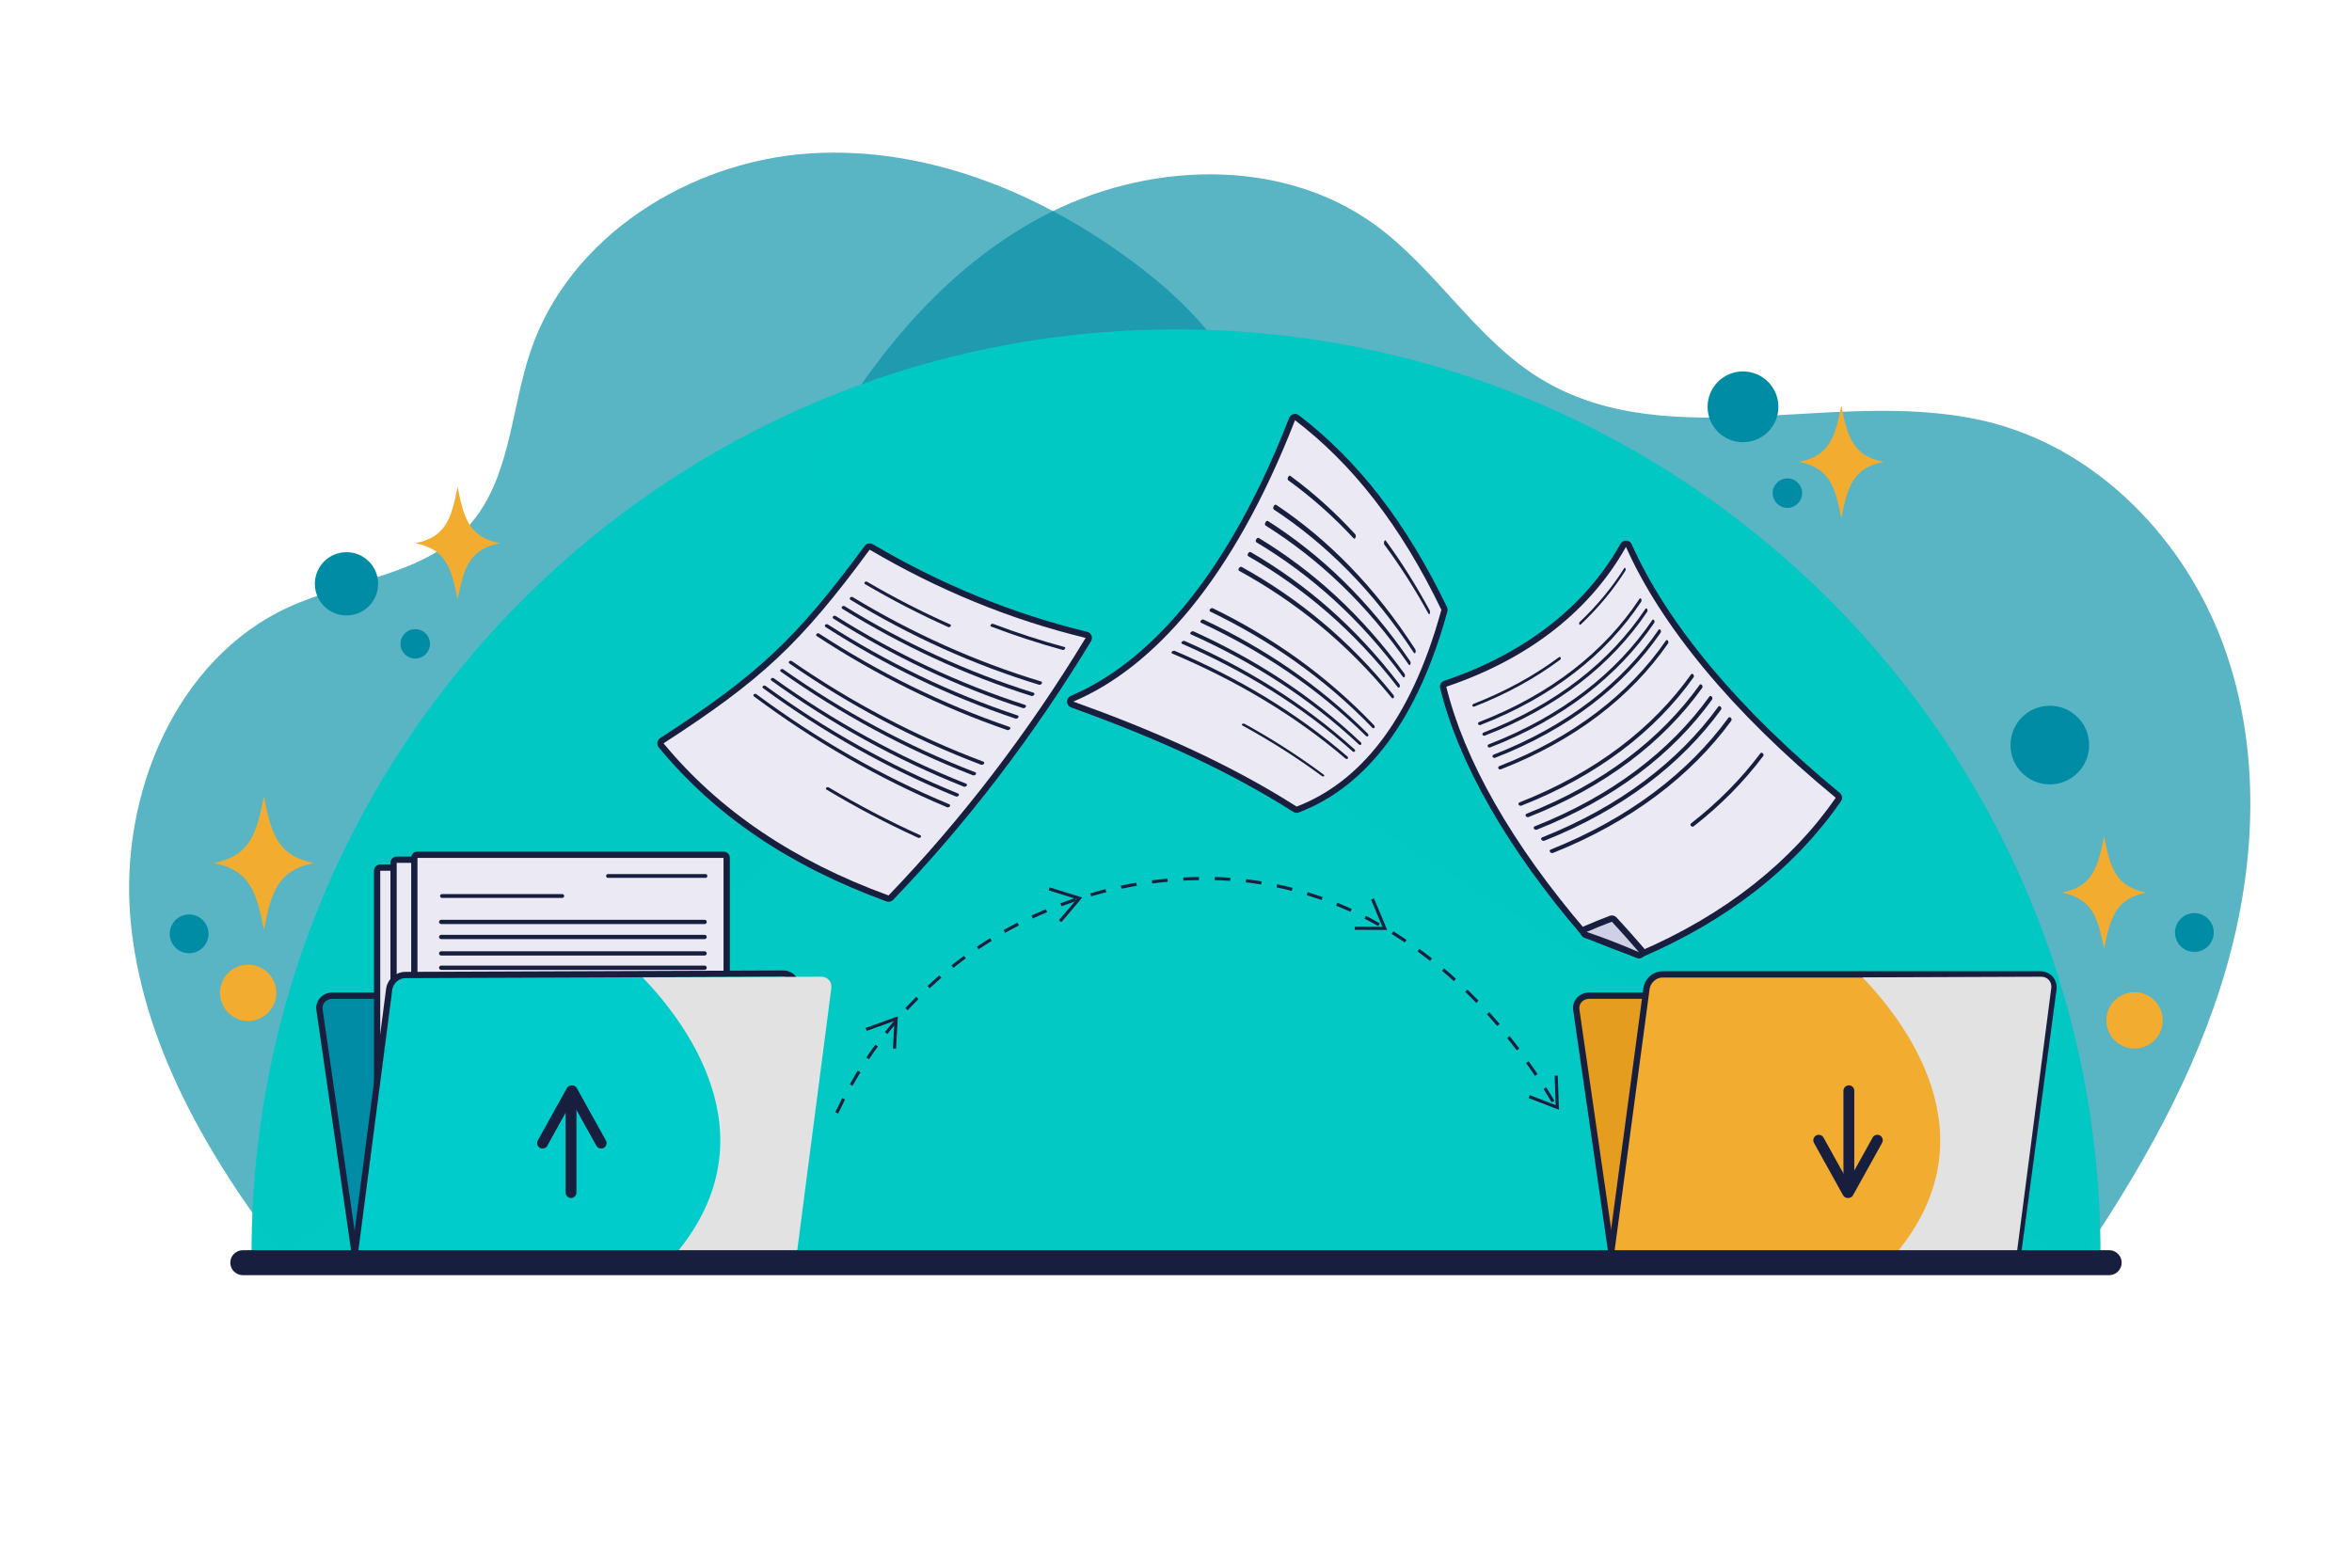 <?xml version="1.0" encoding="UTF-8"?> <svg xmlns="http://www.w3.org/2000/svg" xmlns:xlink="http://www.w3.org/1999/xlink" viewBox="0 0 750 500"><defs><style> .cls-1, .cls-2, .cls-3 { fill: none; } .cls-4 { filter: url(#drop-shadow-1); } .cls-5 { filter: url(#drop-shadow-3); } .cls-6 { filter: url(#drop-shadow-2); } .cls-7 { fill: #f2ac30; } .cls-8 { fill: #e59d1f; } .cls-9 { mix-blend-mode: multiply; opacity: .75; } .cls-10 { fill: #cfcfe8; } .cls-11 { fill: #cecece; } .cls-12 { fill: #00c9c3; opacity: .99; } .cls-13 { opacity: .65; } .cls-13, .cls-14 { fill: #008ca5; } .cls-15 { isolation: isolate; } .cls-16 { fill: #181e3d; } .cls-2, .cls-3 { stroke: #181e3d; stroke-miterlimit: 10; } .cls-17 { fill: #e2e2e2; mix-blend-mode: color-burn; } .cls-3 { stroke-dasharray: 5; } .cls-18 { fill: #eae9f4; } .cls-19 { fill: #0cc; } </style><filter id="drop-shadow-1" x="119.24" y="275.12" width="102.8" height="120.43" filterUnits="userSpaceOnUse"><feOffset dx="-1.2" dy=".6"></feOffset><feGaussianBlur result="blur" stdDeviation="0"></feGaussianBlur><feFlood flood-color="#cecece" flood-opacity=".75"></feFlood><feComposite in2="blur" operator="in"></feComposite><feComposite in="SourceGraphic"></feComposite></filter><filter id="drop-shadow-2" x="124.49" y="272.6" width="102.8" height="120.43" filterUnits="userSpaceOnUse"><feOffset dx="-1.2" dy=".6"></feOffset><feGaussianBlur result="blur-2" stdDeviation="0"></feGaussianBlur><feFlood flood-color="#cecece" flood-opacity=".75"></feFlood><feComposite in2="blur-2" operator="in"></feComposite><feComposite in="SourceGraphic"></feComposite></filter><filter id="drop-shadow-3" x="131.11" y="271.01" width="102.8" height="120.43" filterUnits="userSpaceOnUse"><feOffset dx="-1.2" dy=".6"></feOffset><feGaussianBlur result="blur-3" stdDeviation="0"></feGaussianBlur><feFlood flood-color="#cecece" flood-opacity=".75"></feFlood><feComposite in2="blur-3" operator="in"></feComposite><feComposite in="SourceGraphic"></feComposite></filter></defs><g class="cls-15"><g id="BACKGROUND"><rect class="cls-1" width="750" height="500"></rect></g><g id="OBJECTS"><path class="cls-13" d="M257.68,150.47c17.59-32.91,41.6-63.77,74.53-81.33,32.93-17.56,75.95-19.38,106.18,2.51,19.5,14.12,32.2,36.49,52.72,49.07,41.9,25.68,97.39,1.54,144.83,14.35,33.97,9.17,60.91,37.56,73.03,70.59,12.12,33.03,10.59,70,.74,103.77-9.85,33.78-27.59,64.74-47.44,93.79"></path><path class="cls-13" d="M90.04,399.86c-24.04-31.53-44.97-67.38-48.45-106.87-3.48-39.49,14.5-82.98,50.58-99.41,19.22-8.75,42.92-10.08,57.15-25.69,13.46-14.78,13.47-36.97,19.87-55.9,12.35-36.56,50.57-60.58,89.08-63.06,38.51-2.48,76.42,13.74,106.82,37.51,19.83,15.5,38.36,37.69,35.9,62.75"></path><path class="cls-12" d="M669.75,403.41c.01-1.19.05-2.38.05-3.57,0-162.81-131.98-294.79-294.79-294.79S80.21,237.03,80.21,399.84c0,1.19.03,2.38.05,3.57h589.49Z"></path><g><path class="cls-14" d="M118.3,404.32c-2.54,0-4.8-1.87-5.14-4.25l-11.27-77.99c-.17-1.15.15-2.26.89-3.11.78-.9,1.97-1.42,3.27-1.42h120.45c2.54,0,4.8,1.87,5.14,4.25l11.27,77.99c.17,1.15-.15,2.26-.89,3.11-.78.9-1.97,1.42-3.27,1.42h-120.45Z"></path><path class="cls-16" d="M226.5,318.56c2.02,0,3.88,1.52,4.15,3.39l11.27,77.99c.27,1.87-1.15,3.39-3.17,3.39h-120.45c-2.02,0-3.88-1.52-4.15-3.39l-11.27-77.99c-.27-1.87,1.15-3.39,3.17-3.39h120.45M226.5,316.56h-120.45c-1.59,0-3.06.64-4.03,1.77-.93,1.08-1.33,2.46-1.12,3.91l11.27,77.99c.41,2.86,3.11,5.1,6.13,5.1h120.45c1.59,0,3.06-.64,4.03-1.77.93-1.08,1.33-2.46,1.12-3.91l-11.27-77.99c-.41-2.86-3.11-5.1-6.13-5.1h0Z"></path></g><g class="cls-4"><g><rect class="cls-18" x="121.44" y="276.12" width="99.6" height="117.83" rx="1" ry="1"></rect><path class="cls-16" d="M220.05,277.12v115.83h-97.6v-115.83h97.6M220.05,275.12h-97.6c-1.1,0-2,.9-2,2v115.83c0,1.1.9,2,2,2h97.6c1.1,0,2-.9,2-2v-115.83c0-1.1-.9-2-2-2h0Z"></path></g><path class="cls-16" d="M168.62,288.67h-38.35c-.33,0-.61.27-.61.61h0c0,.33.27.61.61.61h38.35c.33,0,.61-.27.61-.61h0c0-.33-.27-.61-.61-.61Z"></path><path class="cls-16" d="M213.33,366.86h-38.35c-.33,0-.61.27-.61.61h0c0,.33.27.61.61.61h38.35c.33,0,.61-.27.61-.61h0c0-.33-.27-.61-.61-.61Z"></path><rect class="cls-16" x="182.62" y="282.28" width="32.26" height="1.22" rx=".55" ry=".55"></rect><path class="cls-16" d="M214.02,298.23h-84.01c-.38,0-.68-.31-.68-.68h0c0-.38.31-.68.68-.68h84.01c.38,0,.68.31.68.68h0c0,.38-.31.68-.68.68Z"></path><path class="cls-16" d="M214.02,303.02h-84.01c-.38,0-.68-.31-.68-.68h0c0-.38.31-.68.68-.68h84.01c.38,0,.68.31.68.68h0c0,.38-.31.68-.68.68Z"></path><path class="cls-16" d="M214.02,308.27h-84.01c-.38,0-.68-.31-.68-.68h0c0-.38.31-.68.68-.68h84.01c.38,0,.68.31.68.68h0c0,.38-.31.68-.68.68Z"></path><path class="cls-16" d="M214.02,312.84h-84.01c-.38,0-.68-.31-.68-.68h0c0-.38.31-.68.68-.68h84.01c.38,0,.68.31.68.68h0c0,.38-.31.68-.68.68Z"></path><path class="cls-16" d="M214.02,317.86h-84.01c-.38,0-.68-.31-.68-.68h0c0-.38.31-.68.68-.68h84.01c.38,0,.68.31.68.68h0c0,.38-.31.68-.68.68Z"></path><path class="cls-16" d="M214.02,333.38h-84.01c-.38,0-.68-.31-.68-.68h0c0-.38.31-.68.68-.68h84.01c.38,0,.68.31.68.68h0c0,.38-.31.68-.68.68Z"></path><path class="cls-16" d="M214.02,338.18h-84.01c-.38,0-.68-.31-.68-.68h0c0-.38.31-.68.68-.68h84.01c.38,0,.68.31.68.68h0c0,.38-.31.68-.68.68Z"></path><path class="cls-16" d="M214.02,343.43h-84.01c-.38,0-.68-.31-.68-.68h0c0-.38.31-.68.68-.68h84.01c.38,0,.68.31.68.68h0c0,.38-.31.68-.68.68Z"></path><path class="cls-16" d="M214.02,347.99h-84.01c-.38,0-.68-.31-.68-.68h0c0-.38.31-.68.68-.68h84.01c.38,0,.68.31.68.68h0c0,.38-.31.68-.68.68Z"></path><path class="cls-16" d="M214.02,353.01h-84.01c-.38,0-.68-.31-.68-.68h0c0-.38.31-.68.68-.68h84.01c.38,0,.68.31.68.68h0c0,.38-.31.68-.68.68Z"></path></g><g class="cls-6"><g><rect class="cls-18" x="126.69" y="273.6" width="99.6" height="117.83" rx="1" ry="1"></rect><path class="cls-16" d="M225.3,274.6v115.83h-97.6v-115.83h97.6M225.3,272.6h-97.6c-1.1,0-2,.9-2,2v115.83c0,1.1.9,2,2,2h97.6c1.1,0,2-.9,2-2v-115.83c0-1.1-.9-2-2-2h0Z"></path></g><path class="cls-16" d="M173.87,286.16h-38.35c-.33,0-.61.27-.61.61h0c0,.33.27.61.61.61h38.35c.33,0,.61-.27.61-.61h0c0-.33-.27-.61-.61-.61Z"></path><path class="cls-16" d="M218.58,364.35h-38.35c-.33,0-.61.27-.61.61h0c0,.33.27.61.61.61h38.35c.33,0,.61-.27.61-.61h0c0-.33-.27-.61-.61-.61Z"></path><rect class="cls-16" x="187.87" y="279.77" width="32.26" height="1.22" rx=".55" ry=".55"></rect><path class="cls-16" d="M219.27,295.72h-84.01c-.38,0-.68-.31-.68-.68h0c0-.38.31-.68.68-.68h84.01c.38,0,.68.31.68.68h0c0,.38-.31.68-.68.68Z"></path><path class="cls-16" d="M219.27,300.51h-84.01c-.38,0-.68-.31-.68-.68h0c0-.38.31-.68.68-.68h84.01c.38,0,.68.31.68.68h0c0,.38-.31.68-.68.68Z"></path><path class="cls-16" d="M219.27,305.76h-84.01c-.38,0-.68-.31-.68-.68h0c0-.38.31-.68.68-.68h84.01c.38,0,.68.31.68.68h0c0,.38-.31.68-.68.68Z"></path><path class="cls-16" d="M219.27,310.33h-84.01c-.38,0-.68-.31-.68-.68h0c0-.38.31-.68.68-.68h84.01c.38,0,.68.31.68.68h0c0,.38-.31.68-.68.68Z"></path><path class="cls-16" d="M219.27,315.35h-84.01c-.38,0-.68-.31-.68-.68h0c0-.38.31-.68.68-.68h84.01c.38,0,.68.31.68.68h0c0,.38-.31.68-.68.68Z"></path><path class="cls-16" d="M219.27,330.87h-84.01c-.38,0-.68-.31-.68-.68h0c0-.38.31-.68.68-.68h84.01c.38,0,.68.31.68.68h0c0,.38-.31.68-.68.68Z"></path><path class="cls-16" d="M219.27,335.66h-84.01c-.38,0-.68-.31-.68-.68h0c0-.38.31-.68.68-.68h84.01c.38,0,.68.31.68.68h0c0,.38-.31.68-.68.68Z"></path><path class="cls-16" d="M219.27,340.92h-84.01c-.38,0-.68-.31-.68-.68h0c0-.38.31-.68.68-.68h84.01c.38,0,.68.31.68.68h0c0,.38-.31.68-.68.68Z"></path><path class="cls-16" d="M219.27,345.48h-84.01c-.38,0-.68-.31-.68-.68h0c0-.38.31-.68.68-.68h84.01c.38,0,.68.31.68.68h0c0,.38-.31.68-.68.68Z"></path><path class="cls-16" d="M219.27,350.5h-84.01c-.38,0-.68-.31-.68-.68h0c0-.38.31-.68.68-.68h84.01c.38,0,.68.31.68.68h0c0,.38-.31.68-.68.68Z"></path></g><g class="cls-5"><g><rect class="cls-18" x="133.31" y="272.01" width="99.6" height="117.83" rx="1" ry="1"></rect><path class="cls-16" d="M231.92,273.01v115.83h-97.6v-115.83h97.6M231.92,271.01h-97.6c-1.1,0-2,.9-2,2v115.83c0,1.1.9,2,2,2h97.6c1.1,0,2-.9,2-2v-115.83c0-1.1-.9-2-2-2h0Z"></path></g><path class="cls-16" d="M180.49,284.56h-38.35c-.33,0-.61.27-.61.61h0c0,.33.27.61.61.61h38.35c.33,0,.61-.27.61-.61h0c0-.33-.27-.61-.61-.61Z"></path><path class="cls-16" d="M225.2,362.75h-38.35c-.33,0-.61.27-.61.61h0c0,.33.27.61.61.61h38.35c.33,0,.61-.27.61-.61h0c0-.33-.27-.61-.61-.61Z"></path><rect class="cls-16" x="194.49" y="278.17" width="32.26" height="1.22" rx=".55" ry=".55"></rect><path class="cls-16" d="M225.89,294.12h-84.01c-.38,0-.68-.31-.68-.68h0c0-.38.31-.68.68-.68h84.01c.38,0,.68.31.68.68h0c0,.38-.31.68-.68.68Z"></path><path class="cls-16" d="M225.89,298.91h-84.01c-.38,0-.68-.31-.68-.68h0c0-.38.31-.68.68-.68h84.01c.38,0,.68.31.68.68h0c0,.38-.31.68-.68.68Z"></path><path class="cls-16" d="M225.89,304.16h-84.01c-.38,0-.68-.31-.68-.68h0c0-.38.31-.68.68-.68h84.01c.38,0,.68.31.68.68h0c0,.38-.31.68-.68.68Z"></path><path class="cls-16" d="M225.89,308.73h-84.01c-.38,0-.68-.31-.68-.68h0c0-.38.31-.68.68-.68h84.01c.38,0,.68.31.68.68h0c0,.38-.31.68-.68.68Z"></path><path class="cls-16" d="M225.89,313.75h-84.01c-.38,0-.68-.31-.68-.68h0c0-.38.31-.68.68-.68h84.01c.38,0,.68.31.68.68h0c0,.38-.31.68-.68.68Z"></path><path class="cls-16" d="M225.89,329.27h-84.01c-.38,0-.68-.31-.68-.68h0c0-.38.31-.68.68-.68h84.01c.38,0,.68.31.68.68h0c0,.38-.31.68-.68.68Z"></path><path class="cls-16" d="M225.89,334.07h-84.01c-.38,0-.68-.31-.68-.68h0c0-.38.31-.68.68-.68h84.01c.38,0,.68.31.68.68h0c0,.38-.31.68-.68.68Z"></path><path class="cls-16" d="M225.89,339.32h-84.01c-.38,0-.68-.31-.68-.68h0c0-.38.31-.68.68-.68h84.01c.38,0,.68.31.68.68h0c0,.38-.31.68-.68.68Z"></path><path class="cls-16" d="M225.89,343.88h-84.01c-.38,0-.68-.31-.68-.68h0c0-.38.31-.68.68-.68h84.01c.38,0,.68.31.68.68h0c0,.38-.31.68-.68.68Z"></path><path class="cls-16" d="M225.89,348.9h-84.01c-.38,0-.68-.31-.68-.68h0c0-.38.31-.68.68-.68h84.01c.38,0,.68.31.68.68h0c0,.38-.31.68-.68.68Z"></path></g><g><g class="cls-9"><path class="cls-11" d="M496.11,210.11c-7.87,5.85-16.97,10.87-27.26,14.9-.27.11-.43.38-.35.61h0c.08.23.37.33.64.23,10.31-4.03,19.43-9.06,27.32-14.92.21-.15.3-.46.2-.69h0c-.1-.22-.34-.28-.55-.13Z"></path><path class="cls-11" d="M560.38,240.71c-6.12,8.15-13.52,15.68-22.18,22.43-.23.18-.23.53,0,.78h0c.23.25.61.31.84.14,8.68-6.76,16.09-14.31,22.23-22.47.16-.21.09-.59-.16-.83h0c-.25-.24-.58-.26-.74-.05Z"></path><path class="cls-11" d="M516.95,181.7c-3.92,6.18-8.66,11.93-14.22,17.17-.16.15-.23.44-.15.64.01.03.02.05.03.08.08.2.28.24.45.09,5.57-5.24,10.33-10.99,14.26-17.17.11-.18.13-.49.04-.69-.01-.03-.02-.05-.04-.08-.09-.2-.26-.21-.38-.03Z"></path><path class="cls-11" d="M522.34,192.4c-11.13,16.76-28.3,30.41-51.24,39.32-.31.12-.65,0-.75-.26h0c-.1-.26.06-.58.37-.7,22.89-8.89,40.01-22.53,51.1-39.28.15-.23.39-.2.53.05h0c.14.25.14.64,0,.87Z"></path><path class="cls-11" d="M524.25,195.62c-11.29,16.81-28.62,30.52-51.74,39.49-.31.12-.66,0-.77-.27h0c-.11-.27.05-.58.36-.7,23.06-8.96,40.35-22.65,51.59-39.44.15-.23.4-.2.55.05h0c.15.25.16.65,0,.87Z"></path><path class="cls-11" d="M526.47,199.18c-11.47,16.87-28.98,30.64-52.28,39.7-.31.12-.67,0-.8-.27h0c-.12-.27.03-.59.35-.71,23.25-9.04,40.72-22.79,52.14-39.64.15-.23.41-.2.57.05h0c.16.26.17.65.02.88Z"></path><path class="cls-11" d="M528.52,202.29c-11.61,16.92-29.28,30.76-52.75,39.89-.32.12-.68,0-.82-.28h0c-.13-.27.02-.6.33-.72,23.42-9.11,41.04-22.93,52.61-39.83.16-.23.42-.2.59.05h0c.17.26.19.65.03.88Z"></path><path class="cls-11" d="M530.9,205.73c-11.78,16.99-29.61,30.9-53.27,40.12-.32.12-.7,0-.84-.28h0c-.14-.28,0-.6.32-.73,23.61-9.19,41.4-23.08,53.13-40.05.16-.23.43-.2.62.06h0c.18.26.2.66.04.89Z"></path><path class="cls-11" d="M539.04,216.52c-12.27,17.22-30.63,31.4-54.85,40.92-.33.13-.74,0-.91-.29h0c-.17-.28-.05-.62.28-.75,24.17-9.49,42.48-23.64,54.71-40.84.16-.23.47-.21.68.06h0c.21.26.25.67.09.9Z"></path><path class="cls-11" d="M541.8,219.89c-12.43,17.3-30.94,31.58-55.33,41.19-.33.13-.75,0-.93-.29h0c-.18-.29-.06-.63.27-.76,24.34-9.59,42.81-23.83,55.19-41.11.17-.23.48-.21.7.06h0c.22.26.27.67.1.91Z"></path><path class="cls-11" d="M544.95,223.59c-12.59,17.4-31.28,31.78-55.86,41.51-.33.13-.76,0-.95-.29h0c-.19-.29-.08-.63.25-.76,24.53-9.7,43.17-24.05,55.72-41.43.17-.23.49-.21.72.06h0c.23.27.28.68.11.91Z"></path><path class="cls-11" d="M547.81,226.82c-12.73,17.49-31.57,31.96-56.31,41.81-.33.13-.77,0-.97-.29h0c-.2-.29-.09-.64.24-.77,24.69-9.81,43.49-24.26,56.18-41.72.17-.23.5-.21.74.06h0c.24.27.3.68.12.91Z"></path><path class="cls-11" d="M551.07,230.39c-12.89,17.59-31.89,32.18-56.81,42.14-.34.13-.78,0-.99-.29h0c-.21-.29-.11-.64.23-.78,24.87-9.93,43.83-24.49,56.67-42.05.17-.24.52-.21.76.06h0c.25.27.31.68.14.92Z"></path></g><g><g><path class="cls-18" d="M522.63,304.52c-.11,0-.22-.02-.32-.05-5.4-1.83-10.88-3.95-16.75-6.48-.14-.06-.26-.15-.36-.27-23.58-27.48-39.14-54.61-44.99-78.46-.12-.5.16-1.02.65-1.19,25.8-8.68,45.42-23.94,56.75-44.14.18-.32.51-.51.87-.51.01,0,.03,0,.05,0,.38.02.71.25.87.59,11.45,25.67,34.48,53.21,66.62,79.64.4.33.48.91.19,1.34-14.61,21.08-35.87,37.71-63.17,49.43-.13.05-.26.08-.39.08Z"></path><path class="cls-16" d="M518.48,174.43c11.04,24.75,33.51,52.54,66.9,80.01-13.98,20.17-34.98,37.17-62.74,49.08-5.63-1.91-11.17-4.07-16.68-6.45-24.17-28.17-39.12-54.99-44.77-78.05,26.94-9.06,46.18-24.78,57.3-44.6M518.48,172.43c-.72,0-1.39.39-1.74,1.02-11.2,19.98-30.64,35.08-56.2,43.68-.99.33-1.55,1.36-1.3,2.37,5.89,24,21.52,51.27,45.2,78.87.2.23.45.41.73.53,5.9,2.54,11.4,4.67,16.83,6.5.21.07.42.11.64.11.27,0,.54-.05.79-.16,27.48-11.79,48.88-28.54,63.6-49.78.59-.86.43-2.02-.37-2.68-32.01-26.34-54.95-53.75-66.34-79.28-.31-.69-.98-1.15-1.73-1.18-.03,0-.06,0-.09,0h0Z"></path></g><path class="cls-16" d="M497.12,209.61c-7.87,5.85-16.97,10.87-27.26,14.9-.27.11-.43.38-.35.61h0c.08.23.37.33.64.23,10.31-4.03,19.43-9.06,27.32-14.92.21-.15.3-.46.2-.69h0c-.1-.22-.34-.28-.55-.13Z"></path><path class="cls-16" d="M561.39,240.21c-6.12,8.15-13.52,15.68-22.18,22.43-.23.18-.23.53,0,.78h0c.23.25.61.31.84.14,8.68-6.76,16.09-14.31,22.23-22.47.16-.21.09-.59-.16-.82h0c-.25-.24-.58-.26-.74-.05Z"></path><path class="cls-16" d="M517.95,181.2c-3.92,6.18-8.66,11.93-14.22,17.17-.16.15-.23.44-.15.64.01.03.02.05.03.08.08.2.28.24.44.09,5.57-5.24,10.33-10.99,14.26-17.18.11-.18.13-.49.04-.68-.01-.03-.02-.05-.04-.08-.09-.2-.26-.21-.38-.03Z"></path><path class="cls-16" d="M523.34,191.9c-11.13,16.76-28.3,30.41-51.24,39.32-.31.12-.65,0-.75-.26h0c-.1-.26.06-.58.37-.7,22.89-8.89,40.01-22.53,51.09-39.28.15-.23.39-.2.53.05h0c.14.25.14.64,0,.87Z"></path><path class="cls-16" d="M525.25,195.12c-11.29,16.81-28.62,30.52-51.74,39.49-.31.12-.66,0-.77-.27h0c-.11-.27.05-.58.36-.7,23.06-8.96,40.35-22.65,51.59-39.44.15-.23.4-.2.55.05h0c.15.25.16.65,0,.87Z"></path><path class="cls-16" d="M527.48,198.67c-11.47,16.87-28.98,30.64-52.28,39.7-.31.12-.67,0-.8-.27h0c-.12-.27.03-.59.35-.71,23.25-9.04,40.72-22.79,52.14-39.64.15-.23.41-.2.57.05h0c.16.26.17.65.02.88Z"></path><path class="cls-16" d="M529.53,201.79c-11.61,16.92-29.28,30.76-52.75,39.89-.32.12-.68,0-.82-.28h0c-.13-.27.02-.6.33-.72,23.42-9.11,41.04-22.93,52.61-39.83.16-.23.42-.2.59.05h0c.17.26.19.65.03.88Z"></path><path class="cls-16" d="M531.9,205.23c-11.78,16.99-29.61,30.9-53.27,40.12-.32.12-.7,0-.84-.28h0c-.14-.28,0-.6.32-.73,23.61-9.19,41.4-23.08,53.13-40.05.16-.23.43-.2.62.06h0c.18.26.2.66.04.89Z"></path><path class="cls-16" d="M540.04,216.02c-12.27,17.22-30.63,31.4-54.85,40.92-.33.13-.74,0-.91-.29h0c-.17-.28-.05-.62.28-.75,24.17-9.49,42.48-23.64,54.71-40.84.16-.23.47-.21.68.06h0c.21.26.25.67.09.9Z"></path><path class="cls-16" d="M542.8,219.38c-12.43,17.3-30.94,31.58-55.33,41.19-.33.13-.75,0-.93-.29h0c-.18-.29-.06-.63.27-.76,24.34-9.59,42.81-23.83,55.19-41.11.17-.23.48-.21.7.06h0c.22.26.27.67.1.91Z"></path><path class="cls-16" d="M545.96,223.09c-12.59,17.4-31.28,31.78-55.86,41.51-.33.13-.76,0-.95-.29h0c-.19-.29-.08-.63.25-.76,24.53-9.7,43.17-24.05,55.72-41.43.17-.23.49-.21.72.06h0c.23.27.28.68.11.91Z"></path><path class="cls-16" d="M548.81,226.32c-12.73,17.49-31.57,31.96-56.31,41.81-.33.13-.77,0-.97-.29h0c-.2-.29-.09-.64.24-.77,24.69-9.81,43.49-24.26,56.18-41.72.17-.23.5-.21.74.06h0c.24.27.3.68.13.91Z"></path><path class="cls-16" d="M552.07,229.88c-12.89,17.59-31.89,32.18-56.81,42.14-.34.13-.78,0-.99-.29h0c-.21-.29-.11-.64.23-.78,24.87-9.93,43.83-24.49,56.67-42.05.17-.24.52-.21.76.06h0c.25.27.31.68.14.92Z"></path><g><path class="cls-10" d="M522.63,304.67c-.13,0-.27-.03-.4-.08-5.82-2.51-11.25-4.61-16.6-6.42-.39-.13-.66-.49-.68-.91-.02-.41.22-.79.6-.96,3.03-1.3,5.6-2.34,8.08-3.28.12-.04.23-.06.35-.06.27,0,.54.11.73.32,2.94,3.19,5.86,6.46,8.67,9.73.3.35.32.87.05,1.24-.19.26-.5.41-.81.41Z"></path><path class="cls-16" d="M513.99,293.97c3,3.25,5.88,6.49,8.64,9.71-5.51-2.37-11.05-4.54-16.68-6.45,2.63-1.13,5.29-2.22,8.04-3.26M513.99,291.97c-.24,0-.47.04-.7.13-2.49.94-5.07,1.98-8.12,3.29-.76.33-1.24,1.09-1.21,1.92.03.83.57,1.55,1.36,1.82,5.33,1.8,10.73,3.89,16.53,6.39.26.11.52.16.79.16.62,0,1.23-.29,1.61-.82.55-.75.51-1.78-.09-2.49-2.83-3.3-5.76-6.58-8.69-9.76-.39-.42-.92-.64-1.47-.64h0Z"></path></g></g></g><g><g><path class="cls-18" d="M413.48,258.26c-.19,0-.37-.05-.54-.16-19.52-12.41-42.08-23.02-71.01-33.39-.39-.14-.65-.5-.66-.91-.01-.41.23-.79.61-.95,27.75-11.75,52.01-42.59,70.15-89.19.11-.29.36-.52.66-.6.09-.02.18-.04.27-.04.22,0,.43.07.61.21,18.8,14.35,34.16,34.25,46.96,60.84.1.22.13.47.06.7-9.24,33.7-24.97,55.04-46.75,63.42-.12.04-.24.07-.36.07Z"></path><path class="cls-16" d="M412.95,134.02c18.05,13.77,33.54,33.21,46.67,60.48-9.86,35.96-26.37,55.14-46.14,62.75-22.01-13.99-46.05-24.46-71.21-33.49,25.49-10.79,50.9-38.9,70.69-89.75M412.95,132.02c-.18,0-.36.02-.54.07-.6.17-1.09.61-1.32,1.2-22.79,58.55-50.43,80.51-69.6,88.63-.76.32-1.24,1.07-1.22,1.9s.55,1.55,1.32,1.83c28.86,10.35,51.36,20.93,70.81,33.29.32.21.7.31,1.07.31.24,0,.49-.04.72-.13,22.09-8.51,38.02-30.07,47.35-64.09.13-.47.08-.96-.13-1.4-12.87-26.74-28.33-46.76-47.26-61.2-.35-.27-.78-.41-1.21-.41h0Z"></path></g><path class="cls-16" d="M432.2,170.45c-6.55-7.16-13.48-13.35-20.79-18.71-.19-.14-.49.07-.67.46h0c-.18.39-.16.83.03.97,7.35,5.32,14.32,11.46,20.91,18.56.17.19.43.05.57-.3h0c.14-.35.12-.8-.06-.98Z"></path><path class="cls-16" d="M422.1,247.07c-8.07-6.03-16.49-11.39-25.21-16.2-.23-.13-.57-.11-.76.04h0c-.19.14-.16.36.07.49,8.75,4.79,17.2,10.12,25.31,16.11.21.16.52.19.68.07h0c.16-.12.12-.34-.09-.5Z"></path><path class="cls-16" d="M455.87,194.65c-4.42-8.15-9.08-15.54-13.99-22.23-.14-.19-.35-.09-.46.23-.01.04-.03.08-.04.12-.11.32-.08.74.06.93,4.94,6.64,9.64,13.97,14.09,22.06.13.24.31.2.39-.07.01-.04.02-.07.03-.11.09-.28.05-.7-.08-.94Z"></path><path class="cls-16" d="M450.82,208.17c-13.06-19.88-27.94-34.65-44.64-45.68-.22-.15-.24-.6-.04-1.02h0c.2-.41.55-.63.78-.48,16.6,11.12,31.39,26.02,44.35,46.07.17.27.22.74.09,1.05h0c-.12.3-.37.33-.54.06Z"></path><path class="cls-16" d="M449.2,211.94c-13.4-19.3-28.63-33.62-45.65-44.34-.23-.14-.25-.58-.04-.98h0c.21-.4.57-.6.79-.46,16.93,10.8,32.06,25.25,45.36,44.72.18.26.22.72.09,1.01h0c-.13.29-.38.31-.56.05Z"></path><path class="cls-16" d="M447.36,215.88c-13.77-18.69-29.37-32.54-46.74-42.93-.23-.14-.25-.56-.04-.94h0c.21-.38.58-.57.81-.43,17.28,10.47,32.78,24.45,46.46,43.29.18.25.23.69.09.97h0c-.13.28-.39.29-.58.04Z"></path><path class="cls-16" d="M445.7,219.15c-14.09-18.17-30.01-31.63-47.67-41.76-.24-.14-.26-.54-.04-.9h0c.22-.36.59-.55.82-.41,17.57,10.2,33.4,23.78,47.4,42.11.19.25.23.67.09.93h0c-.14.26-.41.28-.6.03Z"></path><path class="cls-16" d="M443.81,222.58c-14.44-17.62-30.71-30.67-48.69-40.52-.24-.13-.26-.52-.04-.86h0c.22-.34.6-.52.84-.39,17.89,9.92,34.07,23.09,48.41,40.85.19.24.23.64.09.89h0c-.14.25-.42.26-.61.02Z"></path><path class="cls-16" d="M437.61,232.11c-15.5-16.04-32.81-27.94-51.7-37.06-.25-.12-.28-.46-.05-.75h0c.23-.29.62-.43.87-.31,18.82,9.18,36.04,21.18,51.45,37.35.21.22.25.57.09.78h0c-.16.21-.45.21-.66,0Z"></path><path class="cls-16" d="M435.59,234.73c-15.82-15.59-33.44-27.17-52.6-36.1-.26-.12-.28-.44-.05-.72h0c.23-.28.63-.41.89-.28,19.09,8.98,36.61,20.66,52.34,36.37.21.21.25.55.09.75h0c-.16.2-.46.19-.68-.02Z"></path><path class="cls-16" d="M433.32,237.43c-16.17-15.11-34.11-26.37-53.56-35.11-.26-.12-.29-.42-.05-.68h0c.23-.26.64-.38.9-.26,19.37,8.79,37.23,20.13,53.31,35.37.22.21.26.53.1.72h0c-.16.19-.48.17-.69-.03Z"></path><path class="cls-16" d="M431.3,239.63c-16.47-14.72-34.69-25.71-54.37-34.3-.26-.12-.29-.41-.05-.65h0c.23-.24.64-.35.91-.23,19.61,8.64,37.75,19.71,54.13,34.54.22.2.26.51.1.69h0c-.17.18-.48.16-.71-.04Z"></path><path class="cls-16" d="M429.03,241.91c-16.79-14.3-35.31-25.01-55.24-33.47-.27-.11-.29-.39-.06-.62h0c.24-.23.65-.32.92-.21,19.86,8.49,38.3,19.27,55.01,33.69.22.19.27.49.1.66h0c-.17.17-.5.14-.72-.05Z"></path></g><g><g class="cls-9"><path class="cls-11" d="M302.1,199.66c-9.07-4.03-17.93-8.58-26.52-13.62-.23-.13-.55-.07-.73.14h0c-.18.21-.14.48.09.62,8.6,5.06,17.46,9.64,26.54,13.69.24.11.57,0,.75-.22h0c.17-.23.12-.5-.12-.61Z"></path><path class="cls-11" d="M292.58,266.9c-9.99-4.52-19.73-9.62-29.17-15.26-.25-.15-.61-.11-.81.08h0c-.2.19-.16.47.09.62,9.45,5.66,19.19,10.79,29.18,15.34.26.12.64.04.83-.18h0c.19-.22.14-.49-.12-.61Z"></path><path class="cls-11" d="M338.56,206.86c-7.72-2.09-15.33-4.57-22.8-7.4-.22-.08-.52.03-.67.24-.02.03-.04.06-.06.08-.15.22-.1.46.12.54,7.48,2.85,15.09,5.35,22.82,7.46.22.06.53-.08.68-.31.02-.03.04-.06.06-.09.15-.23.08-.47-.14-.53Z"></path><path class="cls-11" d="M330.43,218.88c-21.07-6.41-41.24-15.6-60.13-27.1-.25-.15-.3-.47-.09-.7h0c.2-.23.58-.29.83-.13,18.88,11.43,39.03,20.55,60.08,26.9.28.09.36.39.17.67h0c-.19.28-.58.44-.86.36Z"></path><path class="cls-11" d="M327.99,222.45c-21.15-6.64-41.36-16.06-60.28-27.79-.25-.16-.3-.47-.09-.7h0c.2-.23.58-.28.83-.12,18.91,11.67,39.12,21.01,60.24,27.59.28.09.36.39.17.67h0c-.19.28-.58.44-.87.35Z"></path><path class="cls-11" d="M325.29,226.33c-21.22-6.9-41.49-16.57-60.45-28.55-.25-.16-.29-.48-.09-.7h0c.21-.22.58-.27.84-.11,18.95,11.92,39.2,21.52,60.41,28.35.29.09.36.39.17.67h0c-.19.28-.59.43-.87.34Z"></path><path class="cls-11" d="M322.92,229.68c-21.29-7.12-41.6-17.01-60.58-29.22-.26-.16-.29-.48-.09-.7h0c.21-.22.59-.27.84-.1,18.97,12.14,39.27,21.97,60.54,29.02.29.09.36.4.16.67h0c-.2.28-.59.42-.88.33Z"></path><path class="cls-11" d="M320.28,233.33c-21.36-7.36-41.72-17.5-60.72-29.96-.26-.17-.29-.48-.08-.7h0c.21-.22.59-.26.84-.09,19,12.39,39.34,22.46,60.69,29.76.29.1.36.4.16.67h0c-.2.27-.6.42-.88.32Z"></path><path class="cls-11" d="M311.95,244.4c-21.56-8.14-42.05-19.05-61.11-32.28-.26-.18-.29-.49-.08-.7h0c.21-.21.6-.23.85-.06,19.06,13.17,39.54,24.01,61.08,32.07.29.11.36.41.15.68h0c-.2.27-.61.39-.9.28Z"></path><path class="cls-11" d="M309.33,247.75c-21.62-8.38-42.14-19.53-61.22-33.01-.26-.18-.29-.5-.08-.7h0c.21-.2.6-.22.86-.04,19.07,13.41,39.58,24.49,61.19,32.8.29.11.36.42.15.68h0c-.21.26-.61.39-.91.27Z"></path><path class="cls-11" d="M306.42,251.39c-21.68-8.64-42.23-20.06-61.32-33.81-.26-.18-.29-.5-.07-.7h0c.22-.2.6-.22.86-.03,19.08,13.68,39.63,25.03,61.29,33.6.29.12.36.42.15.68h0c-.21.26-.62.38-.91.26Z"></path><path class="cls-11" d="M303.88,254.52c-21.73-8.88-42.31-20.53-61.41-34.51-.26-.19-.29-.5-.07-.7h0c.22-.2.61-.21.86-.02,19.09,13.91,39.67,25.49,61.38,34.3.29.12.36.43.15.68h0c-.21.26-.62.37-.92.25Z"></path><path class="cls-11" d="M301.05,257.93c-21.78-9.14-42.39-21.05-61.49-35.29-.26-.19-.29-.51-.07-.7h0c.22-.2.61-.2.86,0,19.1,14.17,39.7,26.01,61.47,35.08.29.12.36.43.15.69h0c-.21.26-.63.36-.92.24Z"></path></g><g><g><path class="cls-18" d="M283.34,286.6c-.12,0-.23-.02-.34-.06-30.72-11.21-54.33-27.18-72.18-48.82-.18-.22-.26-.51-.22-.79.04-.28.21-.53.44-.69,31.39-20.33,43.62-31.83,65.47-61.52.19-.26.5-.41.81-.41.17,0,.35.04.51.14,21.87,12.9,44.95,22.33,68.59,28.03.31.07.57.29.69.59.12.29.1.63-.07.9-18.36,30.26-39.55,57.96-62.98,82.33-.19.2-.45.31-.72.31Z"></path><path class="cls-16" d="M277.32,175.31c21.51,12.68,44.66,22.3,68.87,28.14-18.35,30.24-39.57,57.94-62.85,82.15-30.05-10.97-53.96-26.95-71.75-48.52,31.07-20.13,43.44-31.47,65.73-61.77M277.32,173.31c-.62,0-1.22.29-1.61.82-21.75,29.57-33.94,41.02-65.2,61.28-.48.31-.8.81-.89,1.37s.07,1.14.43,1.58c17.97,21.78,41.72,37.85,72.61,49.13.22.08.46.12.69.12.53,0,1.06-.21,1.44-.61,23.48-24.42,44.71-52.17,63.11-82.5.33-.55.38-1.22.14-1.81-.25-.59-.76-1.03-1.38-1.18-23.54-5.68-46.53-15.07-68.32-27.92-.32-.19-.67-.28-1.01-.28h0Z"></path></g><path class="cls-16" d="M303,199.16c-9.07-4.03-17.93-8.58-26.52-13.62-.23-.13-.55-.07-.73.14h0c-.18.21-.14.48.09.62,8.6,5.06,17.46,9.64,26.54,13.69.24.11.57,0,.75-.22h0c.17-.23.12-.5-.12-.61Z"></path><path class="cls-16" d="M293.47,266.4c-9.99-4.52-19.73-9.62-29.17-15.25-.25-.15-.61-.11-.81.08h0c-.2.19-.16.47.09.62,9.45,5.66,19.19,10.79,29.18,15.34.26.12.64.04.83-.18h0c.19-.22.14-.5-.12-.61Z"></path><path class="cls-16" d="M339.46,206.37c-7.72-2.09-15.33-4.57-22.8-7.4-.22-.08-.52.03-.67.24-.02.03-.04.06-.06.08-.15.22-.1.46.12.54,7.48,2.85,15.09,5.35,22.82,7.46.22.06.53-.08.68-.31.02-.03.04-.06.06-.09.15-.23.08-.47-.14-.53Z"></path><path class="cls-16" d="M331.32,218.39c-21.07-6.41-41.24-15.6-60.13-27.1-.25-.15-.3-.47-.09-.7h0c.2-.23.58-.29.83-.13,18.88,11.43,39.03,20.55,60.08,26.9.28.09.36.39.17.67h0c-.19.28-.58.44-.86.36Z"></path><path class="cls-16" d="M328.89,221.96c-21.15-6.64-41.36-16.06-60.28-27.79-.25-.16-.3-.47-.09-.7h0c.2-.23.58-.28.83-.12,18.91,11.67,39.12,21.01,60.24,27.59.28.09.36.39.17.67h0c-.19.28-.58.44-.87.35Z"></path><path class="cls-16" d="M326.19,225.84c-21.22-6.9-41.49-16.57-60.45-28.55-.25-.16-.29-.48-.09-.7h0c.21-.22.58-.27.84-.11,18.95,11.92,39.2,21.52,60.41,28.35.29.09.36.39.17.67h0c-.19.28-.59.43-.87.34Z"></path><path class="cls-16" d="M323.82,229.19c-21.29-7.12-41.6-17.01-60.58-29.22-.26-.16-.29-.48-.09-.7h0c.21-.22.59-.27.84-.1,18.97,12.14,39.27,21.97,60.54,29.02.29.09.36.4.16.67h0c-.2.28-.59.42-.88.33Z"></path><path class="cls-16" d="M321.18,232.84c-21.36-7.36-41.72-17.5-60.72-29.96-.26-.17-.29-.48-.08-.7h0c.21-.22.59-.26.84-.09,19,12.39,39.34,22.46,60.69,29.76.29.1.36.4.16.67h0c-.2.27-.6.42-.88.32Z"></path><path class="cls-16" d="M312.85,243.9c-21.56-8.14-42.05-19.05-61.11-32.28-.26-.18-.29-.49-.08-.7h0c.21-.21.6-.23.85-.06,19.06,13.17,39.54,24.01,61.08,32.07.29.11.36.41.15.68h0c-.2.27-.61.39-.9.28Z"></path><path class="cls-16" d="M310.23,247.26c-21.62-8.38-42.14-19.53-61.22-33.01-.26-.18-.29-.5-.08-.7h0c.21-.2.6-.22.86-.04,19.07,13.41,39.58,24.49,61.19,32.8.29.11.36.42.15.68h0c-.21.26-.61.39-.91.27Z"></path><path class="cls-16" d="M307.32,250.89c-21.68-8.64-42.23-20.06-61.32-33.81-.26-.19-.29-.5-.07-.7h0c.22-.2.6-.22.86-.03,19.08,13.68,39.63,25.03,61.29,33.6.29.12.36.42.15.68h0c-.21.26-.62.38-.91.26Z"></path><path class="cls-16" d="M304.77,254.02c-21.73-8.88-42.31-20.53-61.41-34.51-.26-.19-.29-.5-.07-.7h0c.22-.2.61-.21.86-.02,19.09,13.91,39.67,25.49,61.38,34.3.29.12.36.43.15.68h0c-.21.26-.62.37-.92.25Z"></path><path class="cls-16" d="M301.94,257.43c-21.78-9.14-42.39-21.05-61.49-35.29-.26-.19-.29-.51-.07-.7h0c.22-.2.61-.2.86,0,19.1,14.17,39.7,26.01,61.47,35.08.29.12.36.43.15.69h0c-.21.26-.63.36-.92.24Z"></path></g></g><g><path class="cls-19" d="M117.32,404.57c-1.26,0-2.39-.49-3.18-1.39-.8-.91-1.15-2.11-.98-3.39l10.95-84.27c.34-2.54,2.59-4.54,5.13-4.55l120.45-.45c1.27,0,2.41.5,3.2,1.41.8.91,1.14,2.11.97,3.38l-10.95,84.28c-.33,2.53-2.58,4.53-5.13,4.54,0,0-120.46.45-120.46.45Z"></path><path class="cls-16" d="M249.68,311.52c2.02,0,3.45,1.63,3.18,3.65l-10.95,84.28c-.26,2.02-2.11,3.66-4.14,3.67l-37.49.14-82.95.31s-.01,0-.02,0c-2.02,0-3.43-1.63-3.17-3.65l10.95-84.27c.27-2.02,2.12-3.67,4.14-3.68l63.46-.24,56.99-.21M249.68,309.52s0,0,0,0l-56.99.21-63.46.24c-3.03.01-5.71,2.39-6.11,5.41l-10.95,84.28c-.2,1.57.23,3.05,1.23,4.18.98,1.12,2.38,1.73,3.93,1.73l82.98-.31,37.49-.14c3.04-.01,5.73-2.39,6.12-5.41l10.95-84.28c.2-1.53-.24-3.05-1.21-4.16-.97-1.11-2.41-1.75-3.95-1.75h0Z"></path></g><g><g><path class="cls-8" d="M519.06,404.32c-2.54,0-4.8-1.87-5.14-4.25l-11.27-77.99c-.17-1.15.15-2.26.89-3.11.78-.9,1.97-1.42,3.27-1.42h120.45c2.54,0,4.79,1.87,5.14,4.25l11.27,77.99c.17,1.15-.15,2.26-.89,3.11-.78.9-1.97,1.42-3.27,1.42h-120.45Z"></path><path class="cls-16" d="M627.26,318.56c2.02,0,3.88,1.52,4.15,3.39l11.27,77.99c.27,1.87-1.15,3.39-3.17,3.39h-120.45c-2.02,0-3.88-1.52-4.15-3.39l-11.27-77.99c-.27-1.87,1.15-3.39,3.17-3.39h120.45M627.26,316.56h-120.45c-1.59,0-3.06.64-4.03,1.77-.93,1.08-1.33,2.46-1.12,3.91l11.27,77.99c.41,2.86,3.11,5.1,6.13,5.1h120.45c1.59,0,3.06-.64,4.03-1.77.93-1.08,1.33-2.46,1.12-3.91l-11.27-77.99c-.41-2.86-3.11-5.1-6.13-5.1h0Z"></path></g><g><path class="cls-7" d="M517.92,404.32c-1.26,0-2.4-.5-3.19-1.4-.8-.91-1.15-2.12-.97-3.39l11.27-84.23c.34-2.54,2.6-4.53,5.14-4.53h120.45c1.26,0,2.4.5,3.19,1.4.8.91,1.15,2.12.98,3.39l-11.27,84.23c-.34,2.54-2.6,4.53-5.14,4.53h-120.45Z"></path><path class="cls-16" d="M650.62,311.77c2.02,0,3.44,1.64,3.17,3.66l-11.27,84.23c-.27,2.02-2.13,3.66-4.15,3.66h-120.45c-2.02,0-3.44-1.64-3.17-3.66l11.27-84.23c.27-2.02,2.13-3.66,4.15-3.66h120.45M650.62,309.77h-120.45c-3.03,0-5.73,2.37-6.13,5.4l-11.27,84.23c-.21,1.54.24,3.07,1.21,4.18.97,1.11,2.41,1.74,3.94,1.74h120.45c3.03,0,5.73-2.37,6.13-5.4l11.27-84.23c.21-1.54-.24-3.07-1.21-4.18-.97-1.11-2.41-1.74-3.94-1.74h0Z"></path></g></g><circle class="cls-7" cx="79.13" cy="316.65" r="8.99"></circle><path class="cls-7" d="M689.65,325c.25,4.96-3.57,9.18-8.53,9.43s-9.18-3.57-9.43-8.53c-.25-4.96,3.57-9.18,8.53-9.43,4.96-.25,9.18,3.57,9.43,8.53Z"></path><path class="cls-14" d="M66.49,297.84c0,3.41-2.77,6.18-6.18,6.18s-6.18-2.77-6.18-6.18,2.77-6.18,6.18-6.18,6.18,2.77,6.18,6.18Z"></path><path class="cls-14" d="M705.9,297.11c.17,3.41-2.45,6.31-5.86,6.48-3.41.17-6.31-2.45-6.48-5.86-.17-3.41,2.45-6.31,5.86-6.48,3.41-.17,6.31,2.45,6.48,5.86Z"></path><path class="cls-7" d="M100.12,275.26c-11.72,2.34-13.62,9.53-15.97,21.26-2.34-11.72-4.24-18.91-15.97-21.26,11.72-2.34,13.62-9.53,15.97-21.26,2.34,11.72,4.24,18.91,15.97,21.26Z"></path><path class="cls-7" d="M684.43,284.7c-9.9,1.98-11.51,8.05-13.49,17.96-1.98-9.9-3.59-15.98-13.49-17.96,9.9-1.98,11.51-8.05,13.49-17.96,1.98,9.9,3.59,15.98,13.49,17.96Z"></path><path class="cls-7" d="M600.65,147.31c-9.9,1.98-11.51,8.05-13.49,17.96-1.98-9.9-3.59-15.98-13.49-17.96,9.9-1.98,11.51-8.05,13.49-17.96,1.98,9.9,3.59,15.98,13.49,17.96Z"></path><path class="cls-7" d="M159.41,173.25c-9.9,1.98-11.51,8.05-13.49,17.96-1.98-9.9-3.59-15.98-13.49-17.96,9.9-1.98,11.51-8.05,13.49-17.96,1.98,9.9,3.59,15.98,13.49,17.96Z"></path><path class="cls-17" d="M265.09,315.17l-10.95,84.28c-.26,2.02-2.11,3.66-4.14,3.67l-37.49.14c35.17-37.74,7.9-75.35-7.59-91.53l56.99-.21c2.02,0,3.45,1.63,3.18,3.65Z"></path><path class="cls-17" d="M654.1,315.17l-10.95,84.28c-.26,2.02-2.11,3.66-4.14,3.67l-37.49.14c35.17-37.74,7.9-75.35-7.59-91.53l56.99-.21c2.02,0,3.45,1.63,3.18,3.65Z"></path><path class="cls-16" d="M672.58,406.7H77.42c-2.19,0-3.98-1.79-3.98-3.98h0c0-2.19,1.79-3.98,3.98-3.98h595.15c2.19,0,3.98,1.79,3.98,3.98h0c0,2.19-1.79,3.98-3.98,3.98Z"></path><path class="cls-3" d="M266.82,354.93c20.7-44.17,65.55-74.76,117.55-74.76s90.68,35.42,112.97,74.76"></path><polyline class="cls-2" points="276.2 328.33 285.76 324.88 285.23 334.44"></polyline><polyline class="cls-2" points="334.54 283.49 344.24 286.51 338.05 293.81"></polyline><polyline class="cls-2" points="437.66 286.73 441.59 296.1 432.02 296.05"></polyline><polyline class="cls-2" points="496.24 343.05 496.59 353.21 487.65 349.76"></polyline><circle class="cls-14" cx="110.49" cy="186.2" r="10.09"></circle><circle class="cls-14" cx="555.8" cy="129.75" r="11.29"></circle><path class="cls-14" d="M137.11,205.35c0,2.6-2.11,4.7-4.7,4.7s-4.7-2.11-4.7-4.7,2.11-4.7,4.7-4.7,4.7,2.11,4.7,4.7Z"></path><path class="cls-14" d="M574.66,157.28c0,2.6-2.11,4.7-4.7,4.7s-4.7-2.11-4.7-4.7,2.11-4.7,4.7-4.7,4.7,2.11,4.7,4.7Z"></path><circle class="cls-14" cx="653.64" cy="237.63" r="12.54"></circle><g><path class="cls-16" d="M182.09,382.09h0c.95,0,1.73-.78,1.73-1.73v-28.4c0-.95-.78-1.73-1.73-1.73h0c-.95,0-1.73.78-1.73,1.73v28.4c0,.95.78,1.73,1.73,1.73Z"></path><path class="cls-16" d="M174.51,365.44l7.83-14.1,7.83,14.1c.31.55.89.89,1.52.89h0c1.32,0,2.16-1.42,1.52-2.58l-9.28-16.71c-.33-.59-.95-.9-1.58-.88-.63-.02-1.25.29-1.58.88l-9.28,16.71c-.64,1.16.19,2.58,1.52,2.58h0c.63,0,1.21-.34,1.52-.89Z"></path></g><g><path class="cls-16" d="M589.56,346.16h0c-.95,0-1.73.78-1.73,1.73v28.4c0,.95.78,1.73,1.73,1.73h0c.95,0,1.73-.78,1.73-1.73v-28.4c0-.95-.78-1.73-1.73-1.73Z"></path><path class="cls-16" d="M597.14,362.82l-7.83,14.1-7.83-14.1c-.31-.55-.89-.89-1.52-.89h0c-1.32,0-2.16,1.42-1.52,2.58l9.28,16.71c.33.59.95.9,1.58.88.63.02,1.25-.29,1.58-.88l9.28-16.71c.64-1.16-.19-2.58-1.52-2.58h0c-.63,0-1.21.34-1.52.89Z"></path></g></g></g></svg> 